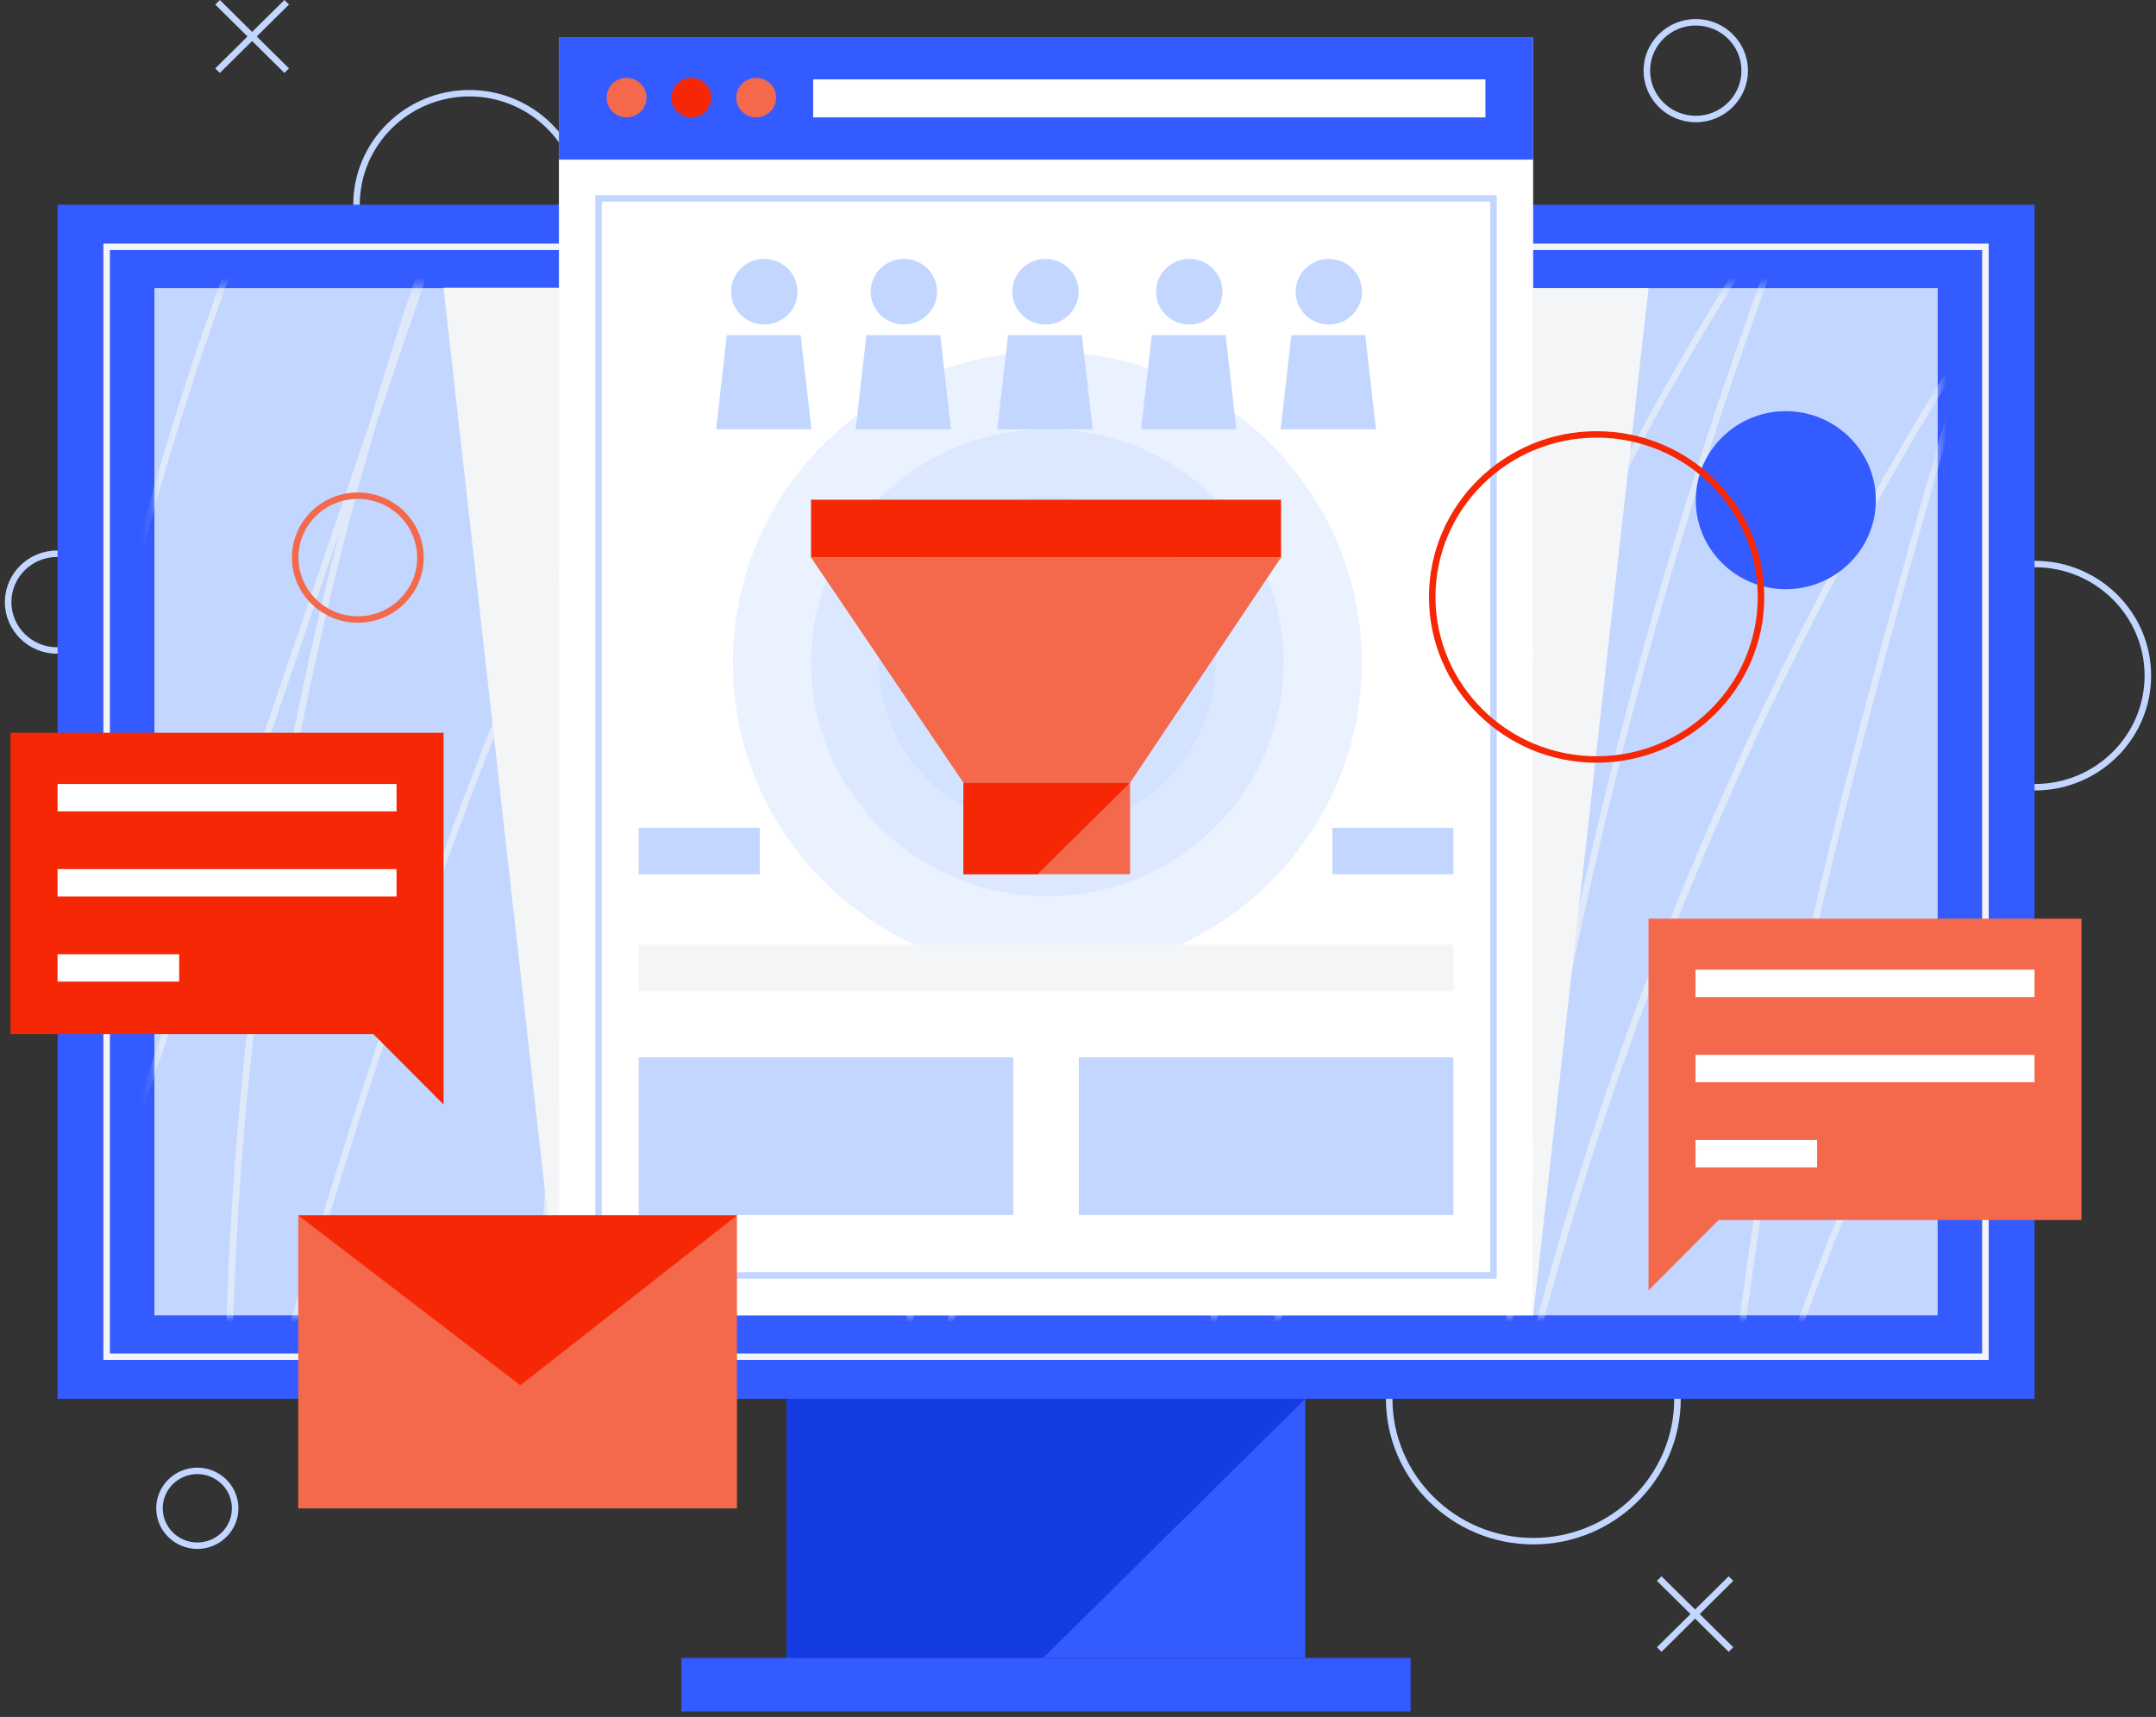 <svg width="221" height="176" viewBox="0 0 221 176" fill="none" xmlns="http://www.w3.org/2000/svg">
<rect x="0" y="0" width="221" height="176" fill="#333333" stroke="none"/>
<path d="M157.175 158.311C148.842 158.311 142.062 151.608 142.062 143.369C142.062 135.131 148.842 128.428 157.175 128.428C165.508 128.428 172.287 135.131 172.287 143.369C172.287 151.608 165.508 158.311 157.175 158.311ZM157.175 129.089C149.211 129.089 142.731 135.495 142.731 143.369C142.731 151.244 149.211 157.65 157.175 157.65C165.139 157.65 171.619 151.244 171.619 143.369C171.619 135.495 165.139 129.089 157.175 129.089Z" fill="#C2D6FF"/>
<path d="M48.111 32.762C41.547 32.762 36.208 27.483 36.208 20.994C36.208 14.505 41.547 9.226 48.111 9.226C54.674 9.226 60.014 14.505 60.014 20.994C60.014 27.483 54.674 32.762 48.111 32.762ZM48.111 9.887C41.916 9.887 36.877 14.87 36.877 20.994C36.877 27.118 41.916 32.101 48.111 32.101C54.305 32.101 59.345 27.118 59.345 20.994C59.345 14.87 54.305 9.887 48.111 9.887Z" fill="#C2D6FF"/>
<path d="M208.597 81.025C202.034 81.025 196.694 75.746 196.694 69.257C196.694 62.767 202.034 57.488 208.597 57.488C215.16 57.488 220.5 62.767 220.5 69.257C220.5 75.746 215.16 81.025 208.597 81.025ZM208.597 58.149C202.403 58.149 197.363 63.132 197.363 69.257C197.363 75.381 202.403 80.364 208.597 80.364C214.791 80.364 219.831 75.381 219.831 69.257C219.831 63.132 214.791 58.149 208.597 58.149Z" fill="#C2D6FF"/>
<path d="M173.825 12.531C170.875 12.531 168.476 10.159 168.476 7.242C168.476 4.326 170.875 1.953 173.825 1.953C176.775 1.953 179.175 4.326 179.175 7.242C179.175 10.159 176.775 12.531 173.825 12.531ZM173.825 2.614C171.244 2.614 169.144 4.69 169.144 7.242C169.144 9.794 171.244 11.87 173.825 11.87C176.406 11.87 178.506 9.794 178.506 7.242C178.506 4.69 176.406 2.614 173.825 2.614Z" fill="#C2D6FF"/>
<path d="M5.85 67.009C2.9 67.009 0.5 64.636 0.5 61.72C0.5 58.803 2.9 56.431 5.85 56.431C8.799 56.431 11.199 58.803 11.199 61.72C11.199 64.636 8.799 67.009 5.85 67.009ZM5.85 57.092C3.268 57.092 1.169 59.168 1.169 61.72C1.169 64.272 3.268 66.348 5.85 66.348C8.431 66.348 10.53 64.272 10.53 61.72C10.53 59.168 8.431 57.092 5.85 57.092Z" fill="#C2D6FF"/>
<path d="M20.226 158.775C17.904 158.775 16.014 156.906 16.014 154.609C16.014 152.313 17.904 150.444 20.226 150.444C22.549 150.444 24.439 152.313 24.439 154.609C24.439 156.906 22.549 158.775 20.226 158.775ZM20.226 151.105C18.272 151.105 16.682 152.677 16.682 154.609C16.682 156.542 18.272 158.114 20.226 158.114C22.181 158.114 23.77 156.542 23.77 154.609C23.77 152.677 22.181 151.105 20.226 151.105Z" fill="#C2D6FF"/>
<path d="M208.547 20.981H5.9V143.389H208.547V20.981Z" fill="#345BFF"/>
<path d="M203.85 139.404H10.598V24.969H203.85V139.404ZM11.266 138.743H203.181V25.63H11.266V138.743Z" fill="#F4F5F7"/>
<path d="M198.619 29.536H15.828V134.835H198.619V29.536Z" fill="#C2D6FF"/>
<g opacity="0.6">
<mask id="mask0_1091_228" style="mask-type:luminance" maskUnits="userSpaceOnUse" x="15" y="29" width="184" height="106">
<path d="M198.619 29.536H15.828V134.835H198.619V29.536Z" fill="white"/>
</mask>
<g mask="url(#mask0_1091_228)">
<path d="M176.037 165.311L176.139 162.216C177.553 119.19 189.494 77.218 201.24 36.596C177.382 74.64 160.437 117.909 152.188 161.893L151.526 161.806C155.479 113.008 166.396 65.095 183.986 19.346C154.803 62.552 138.528 112.716 122.782 161.256L121.997 163.673L122.129 161.138C124.728 111.134 134.112 61.699 150.023 14.171C127.143 43.085 115.386 80.049 104.992 112.726L92.289 152.665L92.342 150.337C92.895 126.247 95.453 101.97 99.945 78.181C104.291 55.163 110.491 32.368 118.384 10.384C96.324 41.111 84.026 77.331 72.126 112.382L56.668 157.91L56.502 156.419C54.102 134.917 55.58 111.558 61.022 85.009C65.832 61.544 73.13 38.231 79.711 17.47C52.225 60.429 37.825 109.961 23.893 157.888L23.304 159.913L23.237 157.807C22.464 133.447 24.175 108.832 28.323 84.646C30.064 74.496 32.234 64.415 34.822 54.451L11.171 123.942C10.778 125.097 9.363 128.63 6.803 128.63C6.6 128.63 6.389 128.608 6.172 128.56C3.454 127.967 3.364 124.214 3.451 122.627C4.478 104.024 7.131 85.336 11.337 67.084C15.543 48.831 21.338 30.851 28.563 13.643L29.181 13.897C14.62 48.576 6.188 85.17 4.119 122.663C4.041 124.081 4.098 127.43 6.316 127.914C8.733 128.442 10.158 124.846 10.538 123.732L37.873 43.413C40.803 33.425 44.154 23.577 47.912 13.917L48.541 14.142L38.628 43.27C27.948 79.664 22.877 117.963 23.845 155.661C30.397 133.128 37.809 107.829 46.68 84.056C56.783 56.981 67.846 34.4 80.502 15.023L81.84 12.974L81.102 15.301C67.487 58.222 52.076 106.816 57.006 154.842L71.493 112.173C77.237 95.255 83.748 76.08 91.425 58.15C99.902 38.353 108.997 21.979 119.23 8.09L120.611 6.216L119.815 8.398C103.413 53.324 94.418 100.278 93.072 148.004L104.356 112.529C109.576 96.115 115.494 77.512 122.932 60.022C131.083 40.856 140.16 25.242 150.68 12.291L151.852 10.848L151.258 12.603C135.276 59.81 125.751 108.921 122.937 158.617C130.652 134.841 138.67 110.328 148.436 86.346C159.605 58.919 171.587 36.099 185.068 16.584L186.698 14.224L185.657 16.889C168.234 61.455 157.168 108.111 152.734 155.66C156.928 135.277 162.939 115.12 170.632 95.657C179.093 74.251 189.624 53.592 201.932 34.255L203.182 32.293L202.536 34.523C190.876 74.832 178.829 116.48 176.928 159.141C181.099 143.38 186.644 127.848 193.429 112.927C200.645 97.057 209.314 81.766 219.195 67.478L219.97 66.358L207.993 163.214L207.33 163.134L218.972 68.977C199.444 97.494 185.258 128.887 176.798 162.309L176.037 165.311Z" fill="#F4F5F7"/>
</g>
</g>
<path d="M133.795 143.39H80.651V169.95H133.795V143.39Z" fill="#345BFF"/>
<path d="M144.599 169.949H69.848V175.435H144.599V169.949Z" fill="#345BFF"/>
<path d="M133.795 143.39L106.931 169.95H80.651V143.39H133.795Z" fill="#153CE3"/>
<path d="M157.155 3.804H57.292V134.834H157.155V3.804Z" fill="white"/>
<path d="M153.43 131.073H61.017V20.002H153.43V131.073ZM61.685 130.412H152.761V20.663H61.685V130.412Z" fill="#C2D6FF"/>
<path d="M157.155 134.873L168.981 29.536H157.155V134.873Z" fill="#F4F5F7"/>
<path d="M57.292 134.835L45.466 29.498H57.292V134.835Z" fill="#F4F5F7"/>
<path d="M1.082 75.112V106.003H38.275L45.466 113.22V106.003V75.112H1.082Z" fill="#F62705"/>
<path d="M213.366 94.167V125.058H176.171L168.981 132.274V94.167H213.366Z" fill="#F4694C"/>
<path d="M157.155 3.804H57.292V16.362H157.155V3.804Z" fill="#345BFF"/>
<path d="M152.264 8.136H83.353V12.033H152.264V8.136Z" fill="white"/>
<path d="M62.183 10.011C62.183 8.895 63.098 7.99 64.227 7.99C65.355 7.99 66.271 8.895 66.271 10.011C66.271 11.127 65.355 12.032 64.227 12.032C63.098 12.032 62.183 11.128 62.183 10.011Z" fill="#F4694C"/>
<path d="M68.825 10.011C68.825 8.895 69.74 7.99 70.869 7.99C71.998 7.99 72.913 8.895 72.913 10.011C72.913 11.127 71.998 12.032 70.869 12.032C69.74 12.032 68.825 11.128 68.825 10.011Z" fill="#F62705"/>
<path d="M75.469 10.01C75.469 8.894 76.384 7.989 77.513 7.989C78.642 7.989 79.557 8.894 79.557 10.01C79.557 11.126 78.642 12.031 77.513 12.031C76.384 12.031 75.469 11.127 75.469 10.01Z" fill="#F4694C"/>
<g opacity="0.35">
<path d="M107.357 99.801C125.158 99.801 139.588 85.534 139.588 67.934C139.588 50.335 125.158 36.067 107.357 36.067C89.556 36.067 75.126 50.335 75.126 67.934C75.126 85.534 89.556 99.801 107.357 99.801Z" fill="#C2D6FF"/>
</g>
<g opacity="0.35">
<path d="M107.357 91.867C120.726 91.867 131.564 81.152 131.564 67.934C131.564 54.716 120.726 44.001 107.357 44.001C93.988 44.001 83.15 54.716 83.15 67.934C83.15 81.152 93.988 91.867 107.357 91.867Z" fill="#C2D6FF"/>
</g>
<g opacity="0.35">
<path d="M107.357 84.992C116.885 84.992 124.609 77.355 124.609 67.934C124.609 58.514 116.885 50.877 107.357 50.877C97.829 50.877 90.105 58.514 90.105 67.934C90.105 77.355 97.829 84.992 107.357 84.992Z" fill="#C2D6FF"/>
</g>
<path d="M115.838 80.237H98.756V89.62H115.838V80.237Z" fill="#F4694C"/>
<path d="M115.837 80.237H98.755L83.133 57.141H131.312L115.837 80.237Z" fill="#F4694C"/>
<path d="M131.312 51.224H83.133V57.142H131.312V51.224Z" fill="#F62705"/>
<path d="M115.837 80.237L106.347 89.62H98.756V80.237H115.837Z" fill="#F62705"/>
<path d="M148.979 96.838H65.468V101.601H148.979V96.838Z" fill="#F4F5F7"/>
<path d="M103.866 108.387H65.468V124.554H103.866V108.387Z" fill="#C2D6FF"/>
<path d="M148.979 108.387H110.581V124.554H148.979V108.387Z" fill="#C2D6FF"/>
<path d="M148.979 84.856H136.569V89.62H148.979V84.856Z" fill="#C2D6FF"/>
<path d="M77.878 84.856H65.468V89.62H77.878V84.856Z" fill="#C2D6FF"/>
<path d="M208.547 99.404H173.799V102.209H208.547V99.404Z" fill="white"/>
<path d="M208.547 108.132H173.799V110.936H208.547V108.132Z" fill="white"/>
<path d="M186.263 116.858H173.799V119.663H186.263V116.858Z" fill="white"/>
<path d="M40.648 80.363H5.9V83.168H40.648V80.363Z" fill="white"/>
<path d="M40.648 89.09H5.9V91.894H40.648V89.09Z" fill="white"/>
<path d="M18.364 97.817H5.9V100.622H18.364V97.817Z" fill="white"/>
<path d="M97.48 44.006H87.714L88.811 34.351H96.382L97.48 44.006Z" fill="#C2D6FF"/>
<path d="M110.899 34.351H103.328L102.23 44.006H111.996L110.899 34.351Z" fill="#C2D6FF"/>
<path d="M125.636 34.351H118.065L116.968 44.006H126.733L125.636 34.351Z" fill="#C2D6FF"/>
<path d="M92.652 33.265C94.531 33.265 96.054 31.759 96.054 29.901C96.054 28.044 94.531 26.538 92.652 26.538C90.773 26.538 89.25 28.044 89.25 29.901C89.25 31.759 90.773 33.265 92.652 33.265Z" fill="#C2D6FF"/>
<path d="M83.172 44.006H73.406L74.503 34.351H82.075L83.172 44.006Z" fill="#C2D6FF"/>
<path d="M139.944 34.351H132.373L131.275 44.006H141.041L139.944 34.351Z" fill="#C2D6FF"/>
<path d="M81.745 29.901C81.745 31.759 80.222 33.265 78.344 33.265C76.465 33.265 74.942 31.759 74.942 29.901C74.942 28.044 76.465 26.538 78.344 26.538C80.222 26.539 81.745 28.044 81.745 29.901Z" fill="#C2D6FF"/>
<path d="M110.571 29.901C110.571 31.759 109.048 33.265 107.169 33.265C105.29 33.265 103.768 31.759 103.768 29.901C103.768 28.044 105.291 26.538 107.169 26.538C109.048 26.539 110.571 28.044 110.571 29.901Z" fill="#C2D6FF"/>
<path d="M125.307 29.901C125.307 31.759 123.784 33.265 121.906 33.265C120.027 33.265 118.504 31.759 118.504 29.901C118.504 28.044 120.027 26.538 121.906 26.538C123.784 26.539 125.307 28.044 125.307 29.901Z" fill="#C2D6FF"/>
<path d="M139.615 29.901C139.615 31.759 138.092 33.265 136.213 33.265C134.335 33.265 132.812 31.759 132.812 29.901C132.812 28.044 134.335 26.538 136.213 26.538C138.092 26.539 139.615 28.044 139.615 29.901Z" fill="#C2D6FF"/>
<path d="M75.541 124.586H30.573V154.624H75.541V124.586Z" fill="#F4694C"/>
<path d="M30.574 124.586L53.337 142.004L75.542 124.586H30.574Z" fill="#F62705"/>
<path d="M183.053 60.398C188.15 60.398 192.281 56.313 192.281 51.274C192.281 46.235 188.15 42.15 183.053 42.15C177.957 42.15 173.825 46.235 173.825 51.274C173.825 56.313 177.957 60.398 183.053 60.398Z" fill="#345BFF"/>
<path d="M36.677 63.835C32.953 63.835 29.923 60.84 29.923 57.158C29.923 53.476 32.953 50.48 36.677 50.48C40.401 50.48 43.431 53.476 43.431 57.158C43.431 60.84 40.401 63.835 36.677 63.835ZM36.677 51.142C33.321 51.142 30.591 53.841 30.591 57.158C30.591 60.475 33.321 63.174 36.677 63.174C40.032 63.174 42.762 60.475 42.762 57.158C42.762 53.841 40.032 51.142 36.677 51.142Z" fill="#F4694C"/>
<path d="M163.661 78.183C154.185 78.183 146.476 70.56 146.476 61.191C146.476 51.822 154.185 44.2 163.661 44.2C173.137 44.2 180.846 51.822 180.846 61.191C180.846 70.56 173.137 78.183 163.661 78.183ZM163.661 44.861C154.554 44.861 147.144 52.187 147.144 61.191C147.144 70.196 154.554 77.521 163.661 77.521C172.768 77.521 180.178 70.196 180.178 61.191C180.178 52.187 172.768 44.861 163.661 44.861Z" fill="#F62705"/>
<path d="M22.535 0.001L22.062 0.469L29.151 7.477L29.623 7.009L22.535 0.001Z" fill="#C2D6FF"/>
<path d="M29.151 -3.26934e-05L22.062 7.008L22.535 7.475L29.623 0.467L29.151 -3.26934e-05Z" fill="#C2D6FF"/>
<path d="M170.314 161.582L169.841 162.05L177.196 169.322L177.669 168.855L170.314 161.582Z" fill="#C2D6FF"/>
<path d="M177.196 161.582L169.841 168.854L170.314 169.322L177.669 162.05L177.196 161.582Z" fill="#C2D6FF"/>
</svg>
